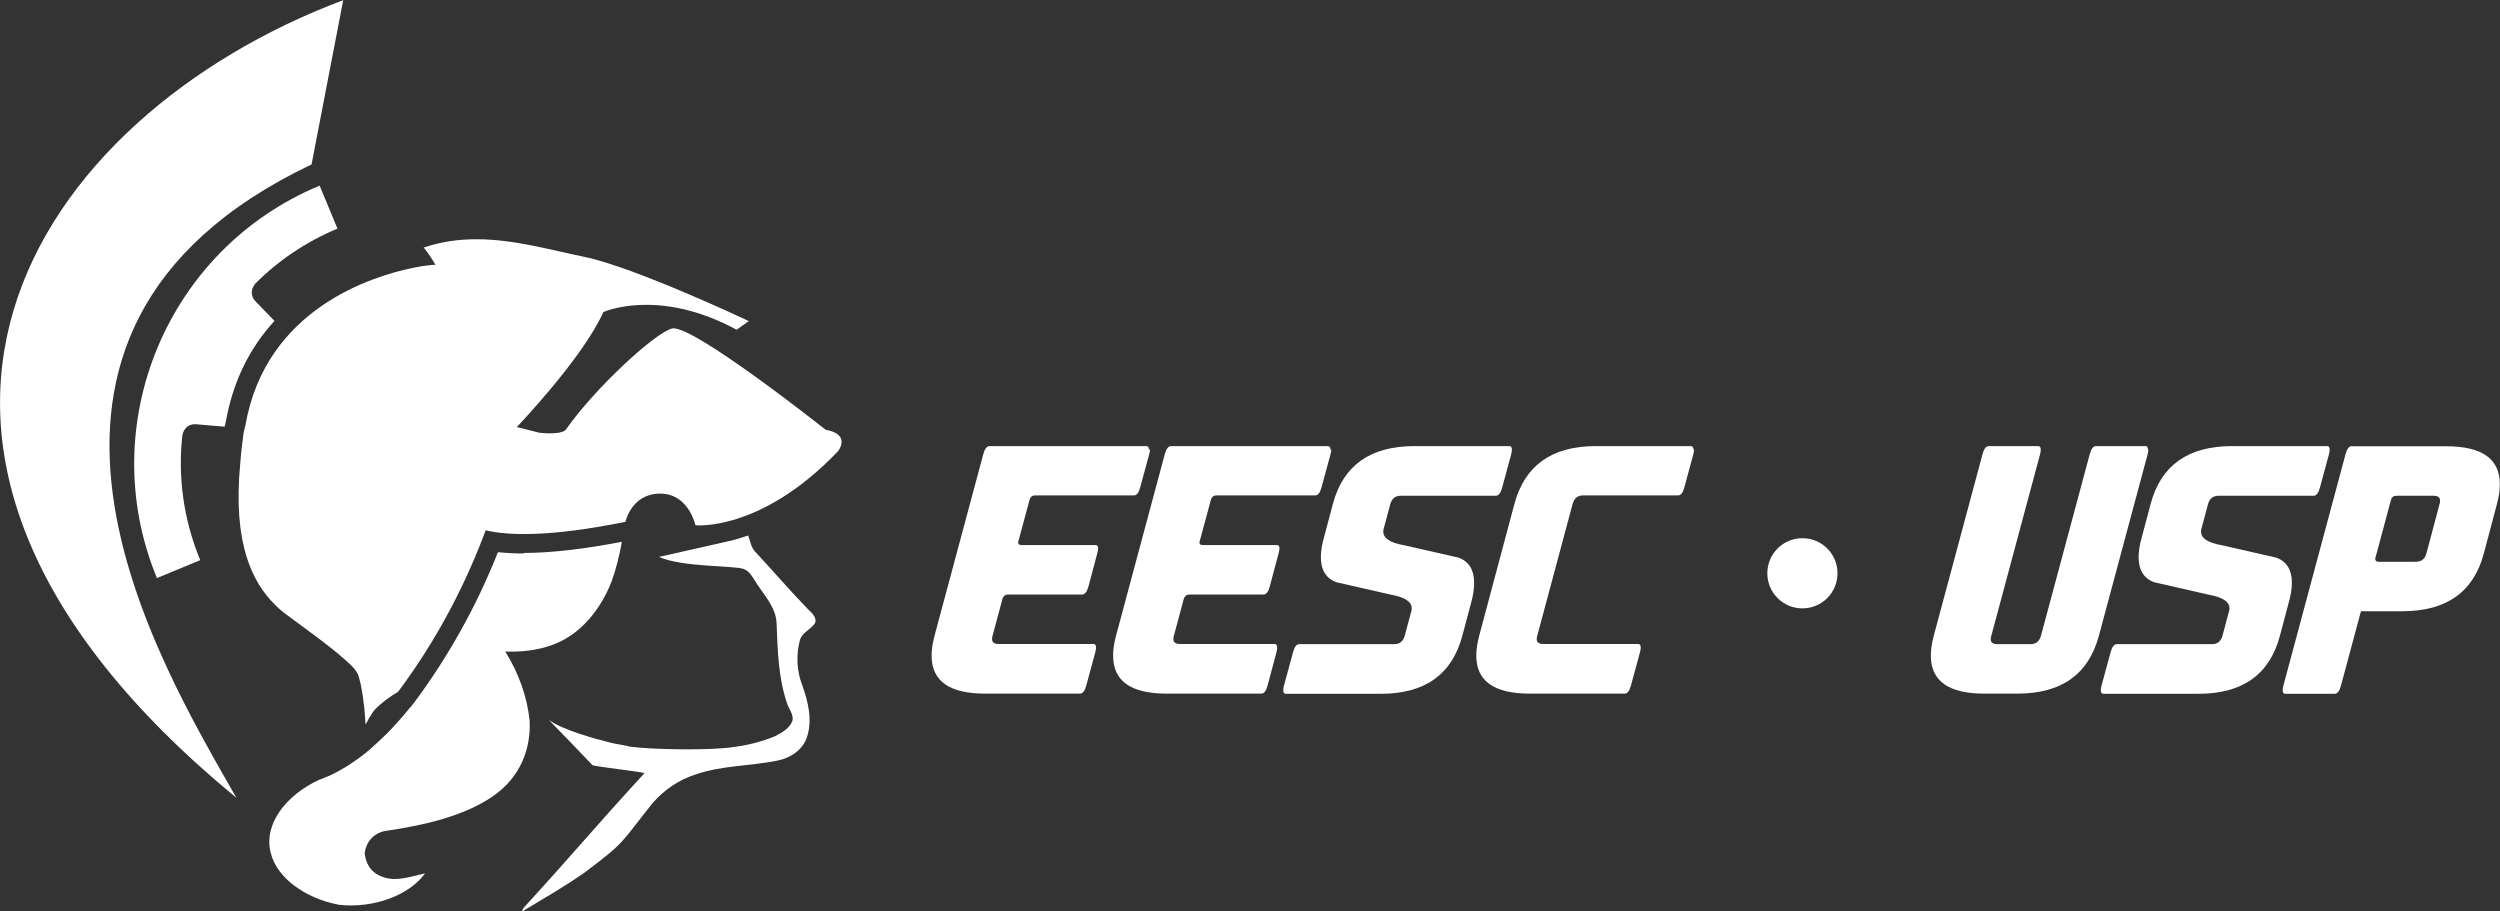 <svg xmlns="http://www.w3.org/2000/svg" id="Camada_1" width="138.98" height="50.67" viewBox="0 0 138.98 50.67"><rect x="0" y="0" width="138.98" height="50.67" fill="#333333" stroke="none"/><defs><style>.cls-1{fill:#fff;fill-rule:evenodd;stroke-width:0px;}</style></defs><g id="Camada_1-2"><g id="_2410981138896"><path class="cls-1" d="m13.14,44.35c-4.17-7.34-15.53-25.82,4.18-35.21h0l1.76-9.13C2.03,6.41-10.74,24.73,13.14,44.35h0Z"></path><path class="cls-1" d="m23.55,13.76s.28.31.66.96h0c-.12,0-.24.01-.35.03h0s-.02,0-.05,0h0c-.28.03-.57.08-.85.14h0c-2.28.47-8.2,2.28-9.32,8.77h0c-.04.14-.07.28-.1.41h0c-.07.54-.14,1.1-.18,1.65h0c-.45,4.6.74,6.7,1.88,7.85h0c.21.22.44.42.69.6h0c.18.14.35.26.5.37h0c.94.7,1.9,1.38,2.77,2.15h0c.3.27.63.54.75.94h0c.16.55.23,1.13.3,1.7h0c.03.24.07.95.07.95,0,0,.35-.66.52-.83h0c.37-.39.81-.71,1.29-.99h0c2.24-3,3.79-6.08,4.87-8.98h0c1.25.3,3.55.38,7.77-.47h0s.33-1.57,1.93-1.57h0c1.59,0,1.96,1.76,1.96,1.76h0s3.64.38,7.93-4.12h0s.75-.93-.69-1.19h0s-7.42-5.88-8.53-5.63h0c-.92.21-4.28,3.29-5.91,5.62h0s-.16.31-1.46.18h0l-1.27-.32s3.67-3.83,4.81-6.39h0s3.03-1.39,7.41.98h0l.68-.48s-6.33-2.99-9.14-3.57h0c-1.92-.39-3.93-.98-6-.98h0c-.95,0-1.91.12-2.9.45h-.01Z"></path><path class="cls-1" d="m8.74,32.13l2.39-.99c-.94-2.28-1.25-4.67-.99-6.96h0c.07-.28.25-.59.7-.6h0l1.65.14s.01-.08.03-.12h0l.05-.24.03-.16c.41-2.09,1.3-3.88,2.66-5.36h0l-1.03-1.06h0c-.37-.38-.24-.75-.05-1h0c1.27-1.28,2.81-2.33,4.58-3.07h0l-.99-2.39c-8.51,3.53-12.56,13.33-9.04,21.83h0Z"></path><path class="cls-1" d="m29.12,30.77c-.52,0-1-.03-1.44-.07h0c-1.19,3-2.76,5.82-4.68,8.39h0s-.06.07-.09.11h0l-.07.09h-.01c-.41.51-.85,1.01-1.31,1.48h0c-.32.31-.65.62-.99.92h0c-.35.3-.73.57-1.11.82h0s-.06.04-.09.06h0c-.3.18-.59.35-.9.5h0c-.11.05-.22.1-.33.14h0c-.1.04-.2.09-.3.12h0s-.03.01-.04.01h0c-1.88.87-3.12,2.49-2.71,4.07h0c.33,1.38,1.9,2.53,3.8,2.89h0c1.92.21,3.91-.53,4.78-1.75h0c-.75.16-1.61.5-2.38.19h0c-.7-.25-.92-.81-.98-1.31h0c.07-.52.42-1.15,1.25-1.25h0c2.1-.31,4.24-.81,5.83-1.88h0c1.61-1.08,2.18-2.73,2.09-4.26h0c-.14-1.31-.6-2.61-1.35-3.82h0c.89.03,1.78-.06,2.62-.37h0c1.59-.57,2.71-2.02,3.3-3.55h0c.25-.7.43-1.44.56-2.18-2.13.41-3.97.62-5.47.62h.01Z"></path><path class="cls-1" d="m40.53,30.08h0s-3.9.88-3.9.88c1.3.58,4.14.47,4.71.67h0c.35.12.54.53.75.85h0c.44.66,1.03,1.3,1.08,2.13h0c.06,1.5.09,3.04.58,4.48h0c.1.34.41.65.29,1.02h0c-.18.41-.58.62-.96.82h0c-.71.29-1.46.49-2.23.59h0c-1.28.21-4.52.16-5.81-.01h0c-.35-.09-.7-.13-1.05-.21h0c-.9-.22-2.74-.73-3.48-1.28h0c.81.83,1.62,1.67,2.42,2.51h0c.1.09,2.96.39,2.89.46h0c-3.01,3.28-3.73,4.22-6.73,7.5h0s-.06.14-.08.19c1.17-.7,2.35-1.38,3.47-2.16h0c2.34-1.75,2-1.63,3.82-3.9h0c.63-.71,1.44-1.27,2.35-1.56h0c1.46-.51,3.04-.47,4.54-.77h0c.71-.13,1.41-.57,1.66-1.28h0c.33-.96.08-1.99-.25-2.91h0c-.31-.8-.35-1.69-.13-2.52h0c.12-.43.61-.58.84-.94h0c.12-.33-.21-.59-.41-.79h0c-1-1.03-1.93-2.12-2.91-3.17h0c-.24-.24-.27-.58-.39-.88h0s-.01-.02-.01-.03h0c-.37.13-.72.23-1.04.31h-.01Z"></path><path class="cls-1" d="m63.87,25h0c0-.14-.05-.2-.14-.2h-8.72c-.15,0-.27.15-.35.46h0l-2.71,10.09c-.11.41-.16.78-.16,1.1h0c0,1.41.99,2.11,2.97,2.11h5.28c.15,0,.27-.15.35-.46h0l.5-1.84c.03-.1.04-.19.04-.26h0c0-.14-.05-.2-.14-.2h-5.28c-.24,0-.36-.09-.36-.28h0s0-.1.03-.18h0l.55-2.05c.05-.15.14-.23.3-.24h4.13c.15,0,.27-.15.35-.45h0l.49-1.84c.03-.11.05-.2.05-.27h0c0-.13-.05-.19-.15-.19h-4.12c-.12,0-.18-.05-.18-.14h0s0-.05.02-.09h0l.62-2.3c.05-.15.14-.23.3-.23h5.5c.15,0,.27-.15.35-.46h0l.5-1.84c.03-.1.04-.19.04-.26h-.01Z"></path><path class="cls-1" d="m73.96,25h0c0-.14-.05-.2-.14-.2h-8.72c-.15,0-.27.15-.35.46h0l-2.71,10.09c-.11.41-.16.78-.16,1.1h0c0,1.41.99,2.11,2.97,2.11h5.27c.15,0,.27-.15.35-.46h0l.49-1.84c.03-.1.04-.19.04-.26h0c0-.14-.05-.2-.14-.2h-5.27c-.24,0-.36-.09-.36-.28h0s0-.1.03-.18h0l.55-2.05c.05-.15.14-.23.3-.24h4.13c.15,0,.27-.15.35-.45h0l.49-1.84c.03-.11.05-.2.05-.27h0c0-.13-.05-.19-.14-.19h-4.13c-.12,0-.18-.05-.18-.14h0s0-.05.02-.09h0l.62-2.3c.05-.15.14-.23.3-.23h5.5c.15,0,.27-.15.35-.46h0l.5-1.84c.03-.1.04-.19.04-.26h0Z"></path><path class="cls-1" d="m84.05,25h0c0-.14-.05-.2-.14-.2h-5.28c-2.45,0-3.96,1.07-4.53,3.21h0l-.49,1.84c-.12.42-.18.79-.18,1.12h0c0,.72.29,1.19.87,1.4h0l3.03.69c.77.14,1.15.39,1.15.75h0c0,.05,0,.11-.02.16h0l-.37,1.38c-.09.31-.28.46-.58.46h-5.28c-.15,0-.27.15-.35.46h0l-.5,1.84c-.03.1-.04.19-.04.26h0c0,.14.05.2.14.2h5.28c2.45,0,3.95-1.07,4.53-3.21h0l.49-1.84c.12-.42.17-.79.17-1.12h0c0-.72-.29-1.19-.87-1.4h0l-3.03-.69c-.77-.13-1.15-.39-1.15-.75h0c0-.05,0-.11.02-.16h0l.37-1.38c.09-.31.28-.46.59-.46h5.28c.15,0,.27-.15.35-.46h0l.5-1.84c.03-.1.03-.19.04-.26Z"></path><path class="cls-1" d="m94.14,25h0c0-.14-.05-.2-.14-.2h-5.28c-2.45,0-3.95,1.07-4.53,3.21h0l-1.96,7.34c-.11.41-.16.78-.16,1.1h0c0,1.41.99,2.11,2.97,2.11h5.28c.15,0,.27-.15.35-.46h0l.5-1.84c.03-.1.04-.19.04-.26h0c0-.14-.05-.2-.14-.2h-5.28c-.24,0-.36-.09-.36-.28h0s0-.1.03-.18h0l1.97-7.34c.09-.31.28-.46.58-.46h5.28c.15,0,.27-.15.35-.46h0l.5-1.84c.03-.1.03-.19.04-.26h-.01Z"></path><path class="cls-1" d="m119.41,25h0c0-.14-.05-.2-.14-.2h-2.75c-.15,0-.27.15-.35.46h0l-2.71,10.09c-.09.31-.28.46-.59.46h-1.84c-.24,0-.36-.09-.36-.28h0s0-.1.03-.18h0l2.71-10.09c.03-.1.04-.19.04-.26h0c0-.14-.05-.2-.14-.2h-2.75c-.15,0-.27.15-.35.46h0l-2.71,10.09c-.11.41-.16.78-.16,1.1h0c0,1.41.99,2.11,2.97,2.11h1.84c2.45,0,3.95-1.07,4.53-3.21h0l2.71-10.09c.03-.1.04-.19.04-.26Z"></path><path class="cls-1" d="m129.51,25h0c0-.14-.05-.2-.14-.2h-5.28c-2.45,0-3.96,1.07-4.53,3.21h0l-.49,1.84c-.12.42-.18.79-.18,1.12h0c0,.72.29,1.19.87,1.4h0l3.03.69c.77.14,1.15.39,1.15.75h0c0,.05,0,.11-.02.16h0l-.37,1.38c-.09.31-.28.46-.59.46h-5.28c-.15,0-.27.15-.35.46h0l-.5,1.84c-.03.1-.04.19-.04.26h0c0,.14.05.2.14.2h5.28c2.45,0,3.96-1.07,4.53-3.21h0l.49-1.84c.12-.42.18-.79.18-1.12h0c0-.72-.29-1.19-.87-1.4h0l-3.03-.69c-.77-.13-1.15-.39-1.15-.75h0c0-.05,0-.11.02-.16h0l.37-1.38c.09-.31.28-.46.59-.46h5.28c.15,0,.27-.15.35-.46h0l.5-1.84c.03-.1.04-.19.04-.26Z"></path><path class="cls-1" d="m130.74,24.8c-.15,0-.27.15-.35.46h0l-3.45,12.85c-.03.1-.04.19-.04.26h0c0,.14.05.2.14.2h2.75c.15,0,.27-.15.35-.46h0l1.11-4.13h2.3c2.45,0,3.96-1.07,4.53-3.21h0l.73-2.75c.11-.41.16-.78.16-1.1,0-1.41-.99-2.11-2.97-2.11h-5.27Zm1.3,6.28s0-.05.02-.09h0l.86-3.2c.04-.15.14-.23.3-.23h2.07c.24,0,.36.09.36.28h0s0,.1-.03.18h0l-.73,2.75c-.09.31-.28.46-.59.46h-2.07c-.12,0-.18-.05-.18-.15h0Z"></path><path class="cls-1" d="m98.25,31.87c0,1.08.87,1.95,1.95,1.95s1.95-.87,1.95-1.95-.87-1.95-1.95-1.95h0c-1.08,0-1.95.87-1.95,1.95h0Z"></path></g></g></svg>